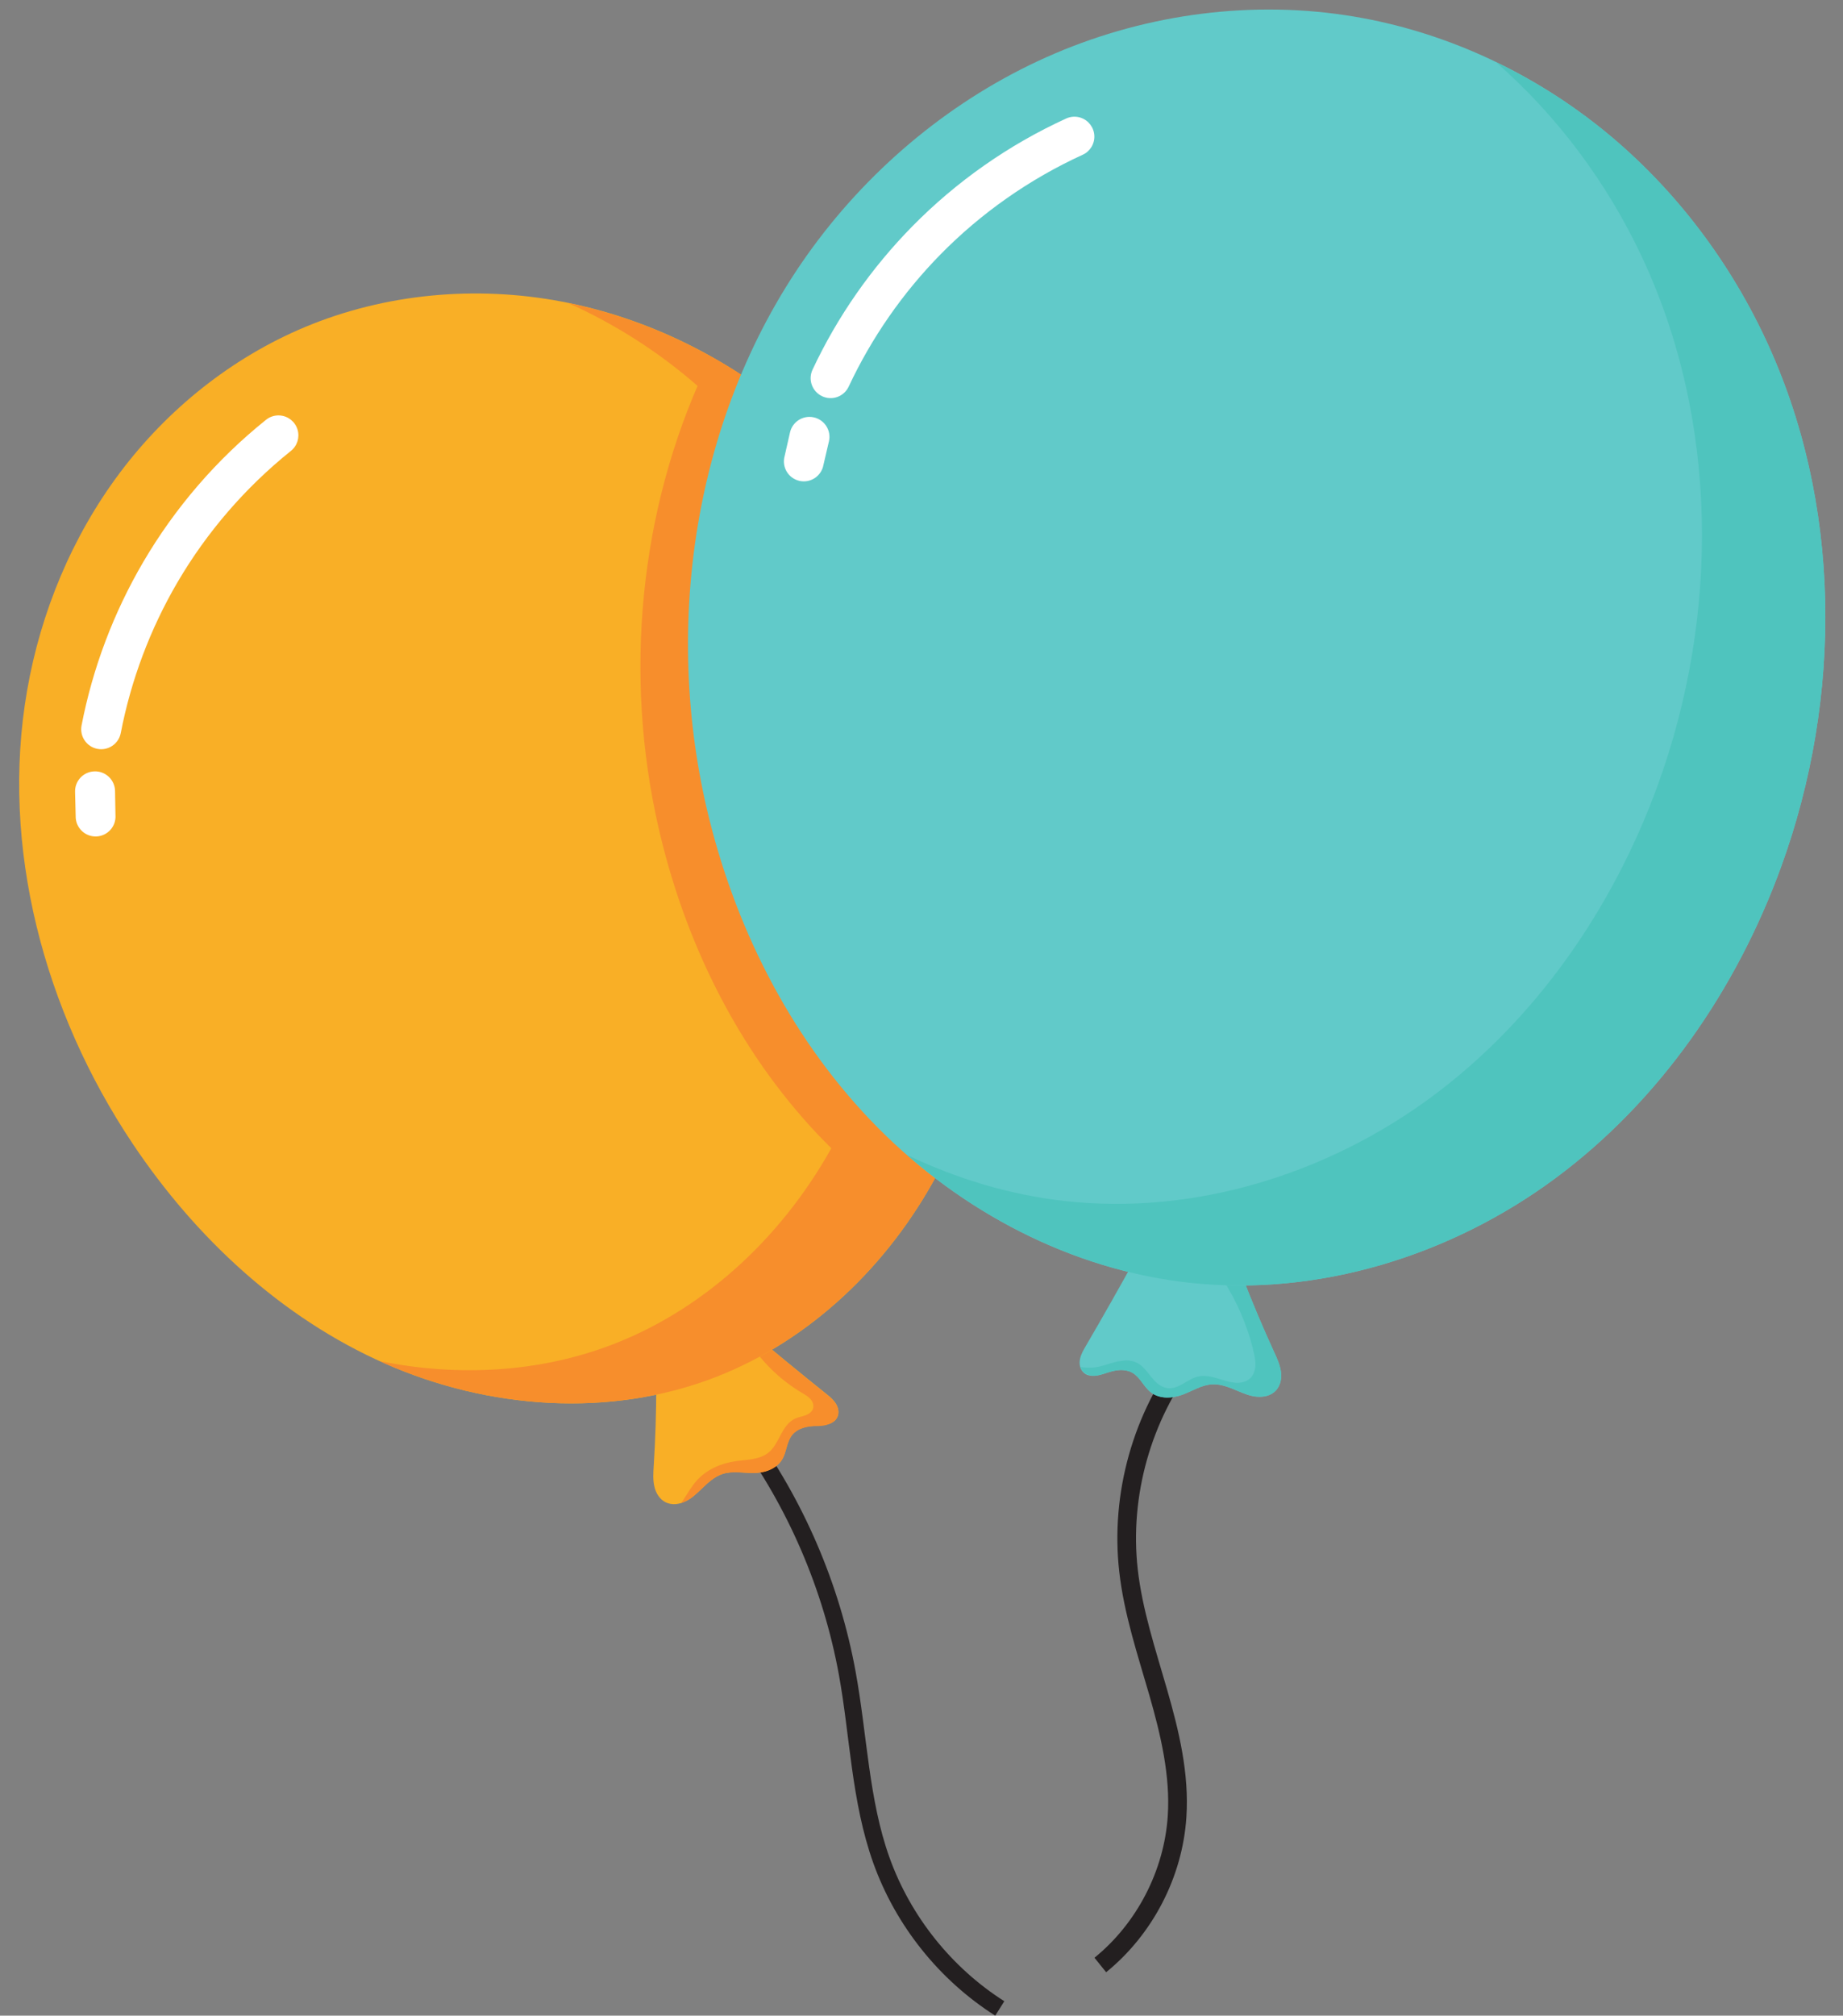 <?xml version="1.0" encoding="UTF-8"?><svg xmlns="http://www.w3.org/2000/svg" xmlns:xlink="http://www.w3.org/1999/xlink" height="401.9" preserveAspectRatio="xMidYMid meet" version="1.0" viewBox="72.0 54.1 367.7 401.9" width="367.7" zoomAndPan="magnify"><rect x="72.0" y="54.1" width="367.7" height="401.9" fill="#808080" stroke="none"/><g><g id="change1_1"><path d="M 307.629 323.434 C 298.066 335.785 293.559 351.863 295.293 367.387 C 296.254 375.98 298.996 384.082 301.301 392.086 C 303.605 400.086 305.508 408.211 304.98 416.203 C 304.266 427.066 298.816 437.598 290.359 444.453 L 292.688 447.344 C 301.977 439.805 307.914 428.363 308.699 416.43 C 309.277 407.691 307.203 399.164 304.867 391.051 C 302.531 382.945 299.891 375.023 298.988 366.957 C 297.363 352.426 301.621 337.285 310.57 325.723 L 307.629 323.434" fill="#231f20"/></g><g id="change2_1"><path d="M 319.887 308.754 C 321.836 313.793 323.941 318.777 326.195 323.688 C 326.766 324.93 327.352 326.191 327.543 327.547 C 327.641 328.219 327.633 328.918 327.477 329.582 C 327.32 330.246 327.004 330.883 326.535 331.379 C 326.074 331.867 325.461 332.215 324.812 332.41 C 324.164 332.602 323.473 332.656 322.801 332.594 C 321.445 332.516 320.172 331.953 318.922 331.434 C 317.281 330.75 315.574 330.031 313.801 330.129 C 312.77 330.191 311.773 330.52 310.824 330.93 C 309.871 331.336 308.953 331.805 307.984 332.168 C 306.938 332.547 305.824 332.801 304.711 332.758 C 303.598 332.715 302.469 332.434 301.594 331.703 C 300.875 331.152 300.348 330.395 299.801 329.672 C 299.254 328.941 298.66 328.227 297.867 327.785 C 297.164 327.398 296.344 327.246 295.539 327.273 C 294.738 327.301 293.945 327.48 293.18 327.723 C 292.324 327.988 291.484 328.316 290.598 328.41 C 290.152 328.465 289.699 328.445 289.266 328.336 C 288.828 328.273 288.426 328.016 288.109 327.699 C 287.777 327.367 287.559 326.926 287.461 326.461 C 287.363 326 287.383 325.52 287.477 325.051 C 287.668 324.125 288.152 323.293 288.633 322.477 C 292.074 316.578 295.441 310.641 298.734 304.66 L 319.883 308.77 L 319.887 308.754" fill="#61cac9"/></g><g id="change3_1"><path d="M 316.895 308.176 L 315.914 309.156 C 318.816 313.605 320.934 318.566 322.137 323.738 C 322.34 324.629 322.523 325.523 322.469 326.43 C 322.41 327.328 322.109 328.254 321.461 328.887 C 320.945 329.398 320.242 329.668 319.527 329.777 C 318.812 329.918 318.082 329.777 317.375 329.633 C 316.316 329.406 315.301 329.031 314.258 328.758 C 313.211 328.484 312.109 328.332 311.059 328.555 C 309.961 328.805 309.004 329.457 308.027 330.012 C 307.539 330.293 307.035 330.543 306.5 330.707 C 305.965 330.875 305.395 330.957 304.836 330.875 C 304.176 330.73 303.559 330.449 303.035 330.047 C 302.508 329.621 302.062 329.109 301.645 328.598 C 301.227 328.078 300.828 327.547 300.375 327.047 C 299.918 326.551 299.41 326.102 298.809 325.809 C 298.203 325.516 297.523 325.383 296.848 325.359 C 296.172 325.359 295.5 325.504 294.84 325.586 C 293.523 325.895 292.258 326.414 290.93 326.664 C 289.82 326.875 288.691 326.828 287.57 326.664 C 287.691 327.016 287.852 327.348 288.109 327.609 C 288.422 327.93 288.84 328.129 289.273 328.262 C 289.703 328.402 290.152 328.402 290.598 328.402 C 291.484 328.262 292.324 327.977 293.176 327.715 C 293.945 327.48 294.738 327.289 295.539 327.266 C 296.344 327.266 297.164 327.41 297.867 327.773 C 298.66 328.215 299.254 328.926 299.801 329.656 C 300.348 330.391 300.875 331.137 301.594 331.691 C 302.477 332.379 303.598 332.711 304.715 332.746 C 305.828 332.746 306.938 332.547 307.984 332.156 C 308.953 331.801 309.875 331.324 310.828 330.918 C 311.777 330.504 312.77 330.172 313.801 330.113 C 315.574 329.969 317.285 330.727 318.926 331.406 C 320.176 331.926 321.449 332.449 322.801 332.566 C 323.473 332.566 324.164 332.566 324.812 332.391 C 325.461 332.188 326.07 331.855 326.535 331.359 C 327.004 330.863 327.324 330.234 327.48 329.562 C 327.637 328.898 327.641 328.195 327.551 327.527 C 327.359 326.176 326.77 324.91 326.199 323.668 C 323.945 318.754 321.848 313.773 319.898 308.73 L 316.895 308.176" fill="#4fc4be"/></g><g id="change1_2"><path d="M 221.738 338.746 L 219.004 340.75 C 229.234 354.691 236.254 370.988 239.363 388 C 241.609 400.285 241.848 413.332 246.246 425.609 C 250.707 438.055 259.398 448.918 270.562 456 L 272.371 453.121 C 261.863 446.449 253.66 436.184 249.461 424.469 C 245.309 412.883 245.016 400.051 242.703 387.402 C 239.5 369.883 232.273 353.113 221.738 338.754 L 221.738 338.746" fill="#231f20"/></g><g id="change4_1"><path d="M 202.938 330.367 C 202.93 335.727 202.758 341.086 202.422 346.43 C 202.336 347.777 202.246 349.156 202.551 350.477 C 202.699 351.137 202.953 351.777 203.336 352.336 C 203.715 352.895 204.234 353.371 204.844 353.664 C 205.449 353.949 206.137 354.055 206.809 354.008 C 207.477 353.949 208.133 353.754 208.734 353.457 C 209.961 352.902 210.938 351.93 211.906 351.004 C 213.18 349.785 214.504 348.516 216.18 347.973 C 217.156 347.664 218.191 347.613 219.219 347.652 C 220.242 347.691 221.262 347.797 222.289 347.785 C 223.391 347.766 224.508 347.602 225.523 347.168 C 226.539 346.73 227.48 346.07 228.031 345.086 C 228.5 344.32 228.719 343.426 228.965 342.562 C 229.211 341.695 229.508 340.82 230.086 340.133 C 230.598 339.523 231.301 339.094 232.055 338.828 C 232.805 338.566 233.602 338.453 234.398 338.402 C 235.281 338.348 236.176 338.352 237.031 338.121 C 237.461 338.012 237.875 337.836 238.234 337.582 C 238.617 337.367 238.898 336.984 239.078 336.578 C 239.27 336.152 239.312 335.664 239.234 335.203 C 239.16 334.742 238.973 334.301 238.719 333.906 C 238.211 333.117 237.469 332.52 236.734 331.934 C 231.449 327.707 226.223 323.41 221.047 319.051 L 202.949 330.383 L 202.938 330.367" fill="#f9af26"/></g><g id="change5_1"><path d="M 222.344 320.137 L 222.055 322.566 C 224.652 326.301 228.059 329.477 231.969 331.805 C 232.562 332.16 233.184 332.492 233.648 333.016 C 233.879 333.262 234.07 333.559 234.18 333.891 C 234.297 334.211 234.305 334.578 234.227 334.91 C 234.133 335.266 233.898 335.559 233.621 335.785 C 233.348 336.012 233.023 336.176 232.684 336.305 C 232.008 336.555 231.281 336.66 230.625 336.957 C 229.961 337.266 229.395 337.762 228.934 338.336 C 228.473 338.902 228.105 339.547 227.762 340.188 C 227.074 341.48 226.43 342.855 225.285 343.766 C 224.406 344.449 223.305 344.816 222.203 345.016 C 221.098 345.219 219.973 345.266 218.863 345.43 C 215.953 345.836 213.074 347.051 211.086 349.219 C 209.961 350.441 209.16 351.918 208.242 353.301 C 208.117 353.48 207.965 353.633 207.836 353.824 C 208.148 353.68 208.457 353.609 208.75 353.469 C 209.961 352.879 210.953 351.949 211.922 351.02 C 213.191 349.797 214.516 348.523 216.195 347.988 C 217.172 347.68 218.211 347.633 219.234 347.68 C 220.258 347.68 221.277 347.82 222.301 347.82 C 223.406 347.82 224.527 347.645 225.543 347.207 C 226.559 346.77 227.48 346.07 228.051 345.121 C 228.516 344.352 228.734 343.465 228.984 342.598 C 229.23 341.734 229.527 340.863 230.102 340.172 C 230.613 339.566 231.32 339.129 232.07 338.879 C 232.824 338.605 233.617 338.496 234.414 338.449 C 235.297 338.449 236.191 338.449 237.043 338.168 C 237.473 338.023 237.891 337.883 238.25 337.621 C 238.613 337.371 238.91 337.02 239.086 336.629 C 239.277 336.199 239.32 335.715 239.246 335.25 C 239.176 334.789 238.984 334.348 238.73 333.953 C 238.227 333.172 237.48 332.562 236.746 331.977 C 231.914 328.113 227.137 324.176 222.398 320.191 L 222.344 320.137" fill="#f78e2c"/></g><g id="change4_2"><path d="M 214.727 328.707 C 193.691 336.848 169.477 335.082 148.836 325.988 C 128.191 316.891 111.02 300.895 98.473 282.148 C 80.84 255.801 71.977 222.98 77.414 191.746 C 80.133 176.133 86.379 161.086 95.887 148.402 C 105.395 135.719 118.191 125.449 132.812 119.328 C 148.875 112.605 166.953 110.988 184.062 114.23 C 201.172 117.469 217.277 125.492 230.531 136.793 C 257.035 159.387 271.258 194.504 272.031 229.32 C 272.488 249.691 268.547 270.383 258.918 288.34 C 249.289 306.297 233.73 321.355 214.727 328.707" fill="#f9af26"/></g><g id="change5_2"><path d="M 185.359 114.52 C 194.312 118.539 202.711 123.824 210.184 130.195 C 236.688 152.789 250.91 187.906 251.684 222.723 C 252.137 243.094 248.199 263.777 238.57 281.738 C 228.938 299.695 213.383 314.758 194.379 322.109 C 179.664 327.805 163.395 328.633 147.879 325.512 C 148.199 325.664 148.512 325.832 148.84 325.984 C 169.48 335.082 193.688 336.844 214.727 328.703 C 233.73 321.352 249.285 306.297 258.918 288.34 C 268.547 270.383 272.484 249.688 272.031 229.316 C 271.258 194.5 257.031 159.383 230.531 136.789 C 217.613 125.781 201.98 117.918 185.359 114.523 L 185.359 114.52" fill="#f78e2c"/></g><g id="change5_3"><path d="M 213.883 125.207 C 200.164 152.969 196.43 185.75 202.754 216.227 C 207.543 239.297 217.879 261.402 233.766 278.805 C 239.793 285.41 246.703 291.215 254.156 296.176 C 255.855 293.629 257.473 291.027 258.918 288.336 C 268.547 270.383 272.484 249.688 272.031 229.316 C 271.254 194.5 257.031 159.383 230.531 136.785 C 225.379 132.398 219.789 128.52 213.883 125.207" fill="#f78e2c"/></g><g id="change2_2"><path d="M 309.184 309.855 C 334.957 312.699 361.434 304.48 382.277 289.055 C 403.121 273.629 418.453 251.355 427.332 226.992 C 439.688 193.078 439.516 154.211 424.164 121.539 C 416.488 105.203 405.148 90.559 391.008 79.34 C 376.871 68.121 359.938 60.379 342.141 57.402 C 322.125 54.051 301.199 56.789 282.531 64.738 C 263.863 72.691 247.48 85.785 235.227 101.957 C 210.719 134.305 203.707 178.312 213.574 217.68 C 219.305 240.535 230.539 262.203 247.125 278.941 C 263.707 295.68 285.762 307.27 309.184 309.855" fill="#61cac9"/></g><g id="change6_1"><path d="M 127.871 136.938 C 126.844 136.859 125.824 137.18 125.031 137.84 C 115.238 145.695 106.918 155.34 100.57 166.176 C 94.676 176.238 90.488 187.293 88.273 198.746 C 87.855 200.906 89.266 202.996 91.426 203.414 C 93.586 203.832 95.676 202.422 96.094 200.262 C 98.133 189.695 101.984 179.461 107.422 170.176 C 113.273 160.188 120.977 151.281 130.004 144.035 C 131.297 143.027 131.836 141.328 131.363 139.758 C 130.891 138.188 129.504 137.07 127.871 136.941 L 127.871 136.938" fill="#fff"/></g><g id="change6_2"><path d="M 90.812 207.906 C 88.621 207.984 86.906 209.82 86.98 212.012 L 87.098 216.82 C 87.074 217.906 87.496 218.953 88.266 219.719 C 89.031 220.488 90.082 220.906 91.168 220.883 C 92.254 220.855 93.281 220.387 94.012 219.582 C 94.742 218.781 95.113 217.715 95.035 216.629 L 94.953 211.848 C 94.945 210.773 94.5 209.746 93.723 209.004 C 92.941 208.258 91.895 207.863 90.82 207.906 L 90.812 207.906" fill="#fff"/></g><g id="change6_3"><path d="M 287.633 77.574 C 286.656 77.246 285.59 77.309 284.66 77.754 C 273.246 82.973 262.812 90.285 254.008 99.238 C 245.828 107.555 239.062 117.242 234.109 127.809 C 233.66 128.766 233.609 129.859 233.969 130.852 C 234.328 131.848 235.07 132.656 236.023 133.105 C 236.98 133.555 238.078 133.602 239.07 133.246 C 240.062 132.887 240.875 132.145 241.32 131.191 C 245.887 121.445 252.125 112.469 259.672 104.797 C 267.789 96.543 277.438 89.793 287.965 84.977 C 289.465 84.316 290.406 82.801 290.332 81.164 C 290.258 79.523 289.184 78.102 287.633 77.578 L 287.633 77.574" fill="#fff"/></g><g id="change6_4"><path d="M 234.328 137.312 C 232.184 136.852 230.074 138.215 229.609 140.355 L 228.543 145.043 C 228.254 146.094 228.402 147.211 228.961 148.141 C 229.52 149.074 230.434 149.738 231.492 149.98 C 232.551 150.219 233.664 150.016 234.566 149.418 C 235.473 148.816 236.094 147.871 236.285 146.805 L 237.371 142.148 C 237.629 141.102 237.449 139.996 236.875 139.086 C 236.301 138.176 235.383 137.535 234.328 137.312" fill="#fff"/></g><g id="change3_2"><path d="M 370.492 66.523 C 382.723 77.227 392.637 90.551 399.555 105.27 C 414.906 137.938 415.074 176.809 402.715 210.723 C 393.84 235.09 378.508 257.355 357.66 272.781 C 336.816 288.203 310.344 296.43 284.57 293.586 C 273.59 292.375 262.926 289.16 252.969 284.391 C 268.73 298.16 288.406 307.559 309.184 309.855 C 334.957 312.699 361.43 304.48 382.273 289.055 C 403.121 273.633 418.453 251.355 427.328 226.992 C 439.688 193.078 439.52 154.207 424.168 121.539 C 416.492 105.203 405.152 90.555 391.012 79.34 C 384.684 74.316 377.77 70.035 370.492 66.523" fill="#4fc4be"/></g></g></svg>